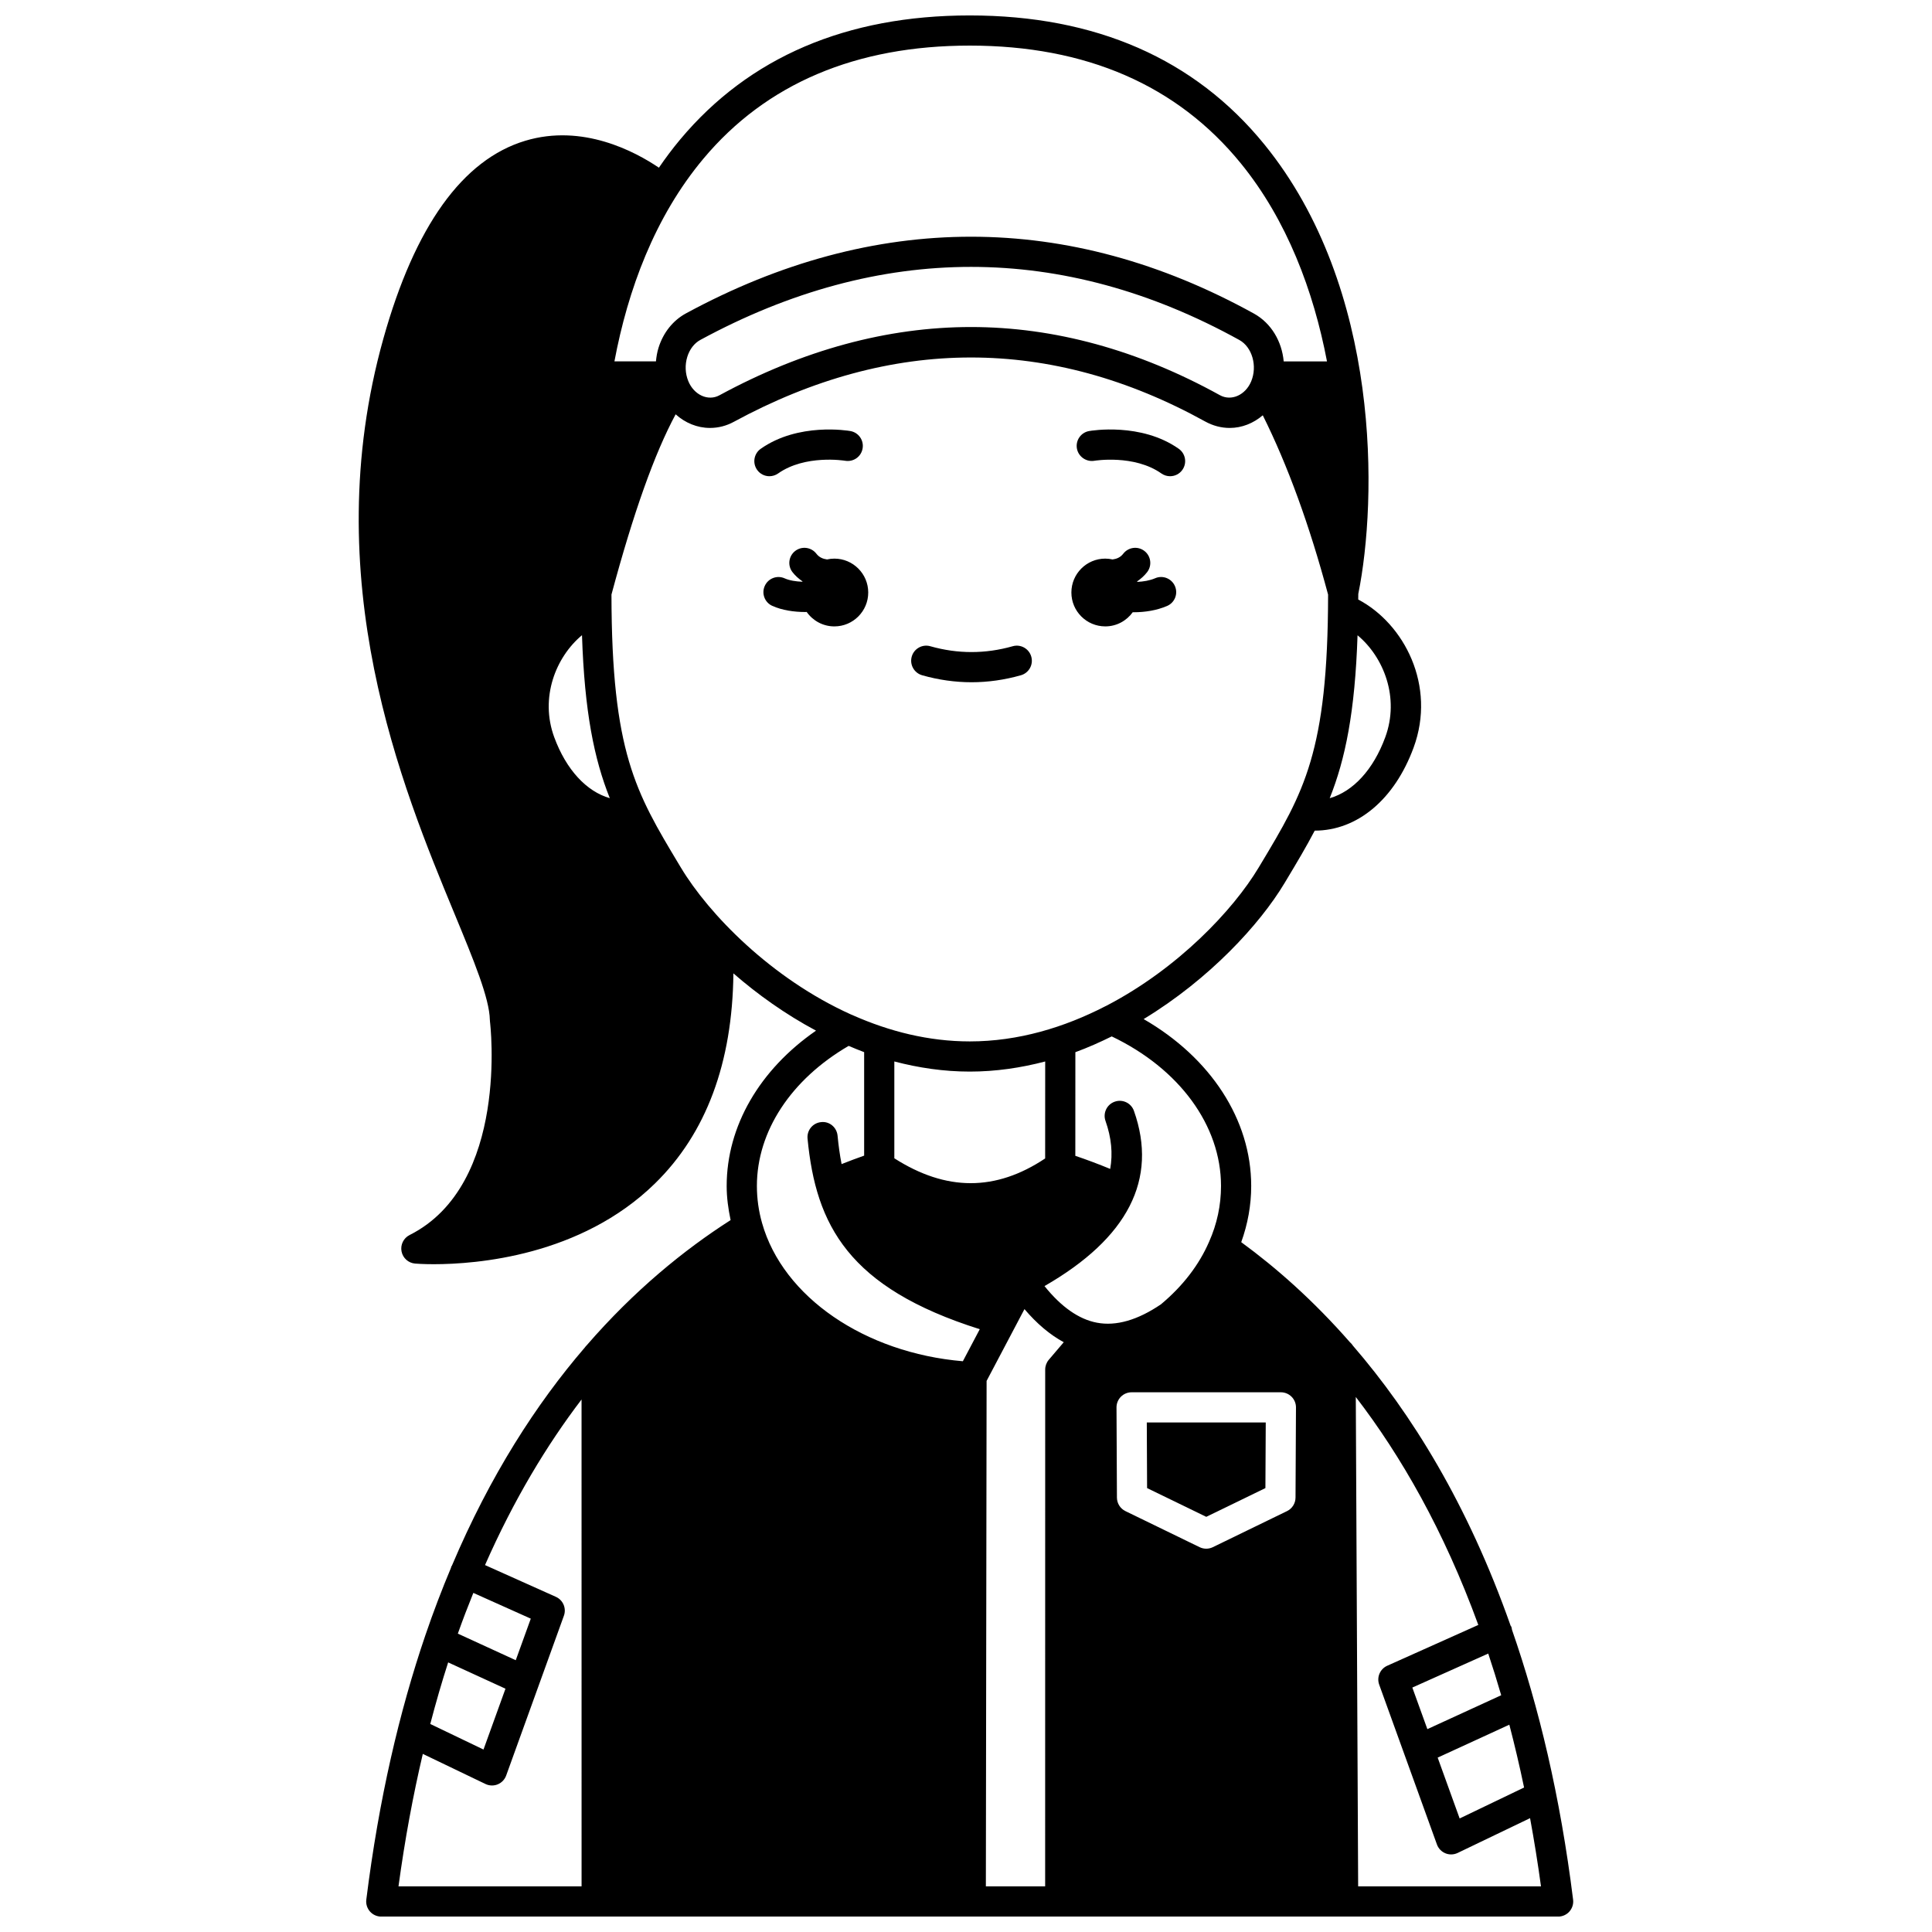 <?xml version="1.0" encoding="UTF-8"?>
<!-- Uploaded to: ICON Repo, www.iconrepo.com, Generator: ICON Repo Mixer Tools -->
<svg width="800px" height="800px" version="1.1" viewBox="144 144 512 512" xmlns="http://www.w3.org/2000/svg">
 <defs>
  <clipPath id="a">
   <path d="m239 148.09h322v503.81h-322z"/>
  </clipPath>
 </defs>
 <path d="m436.91 310c3.008 0 5.648-1.492 7.281-3.758 0.09 0 0.164 0.012 0.25 0.012 2.941 0 6.059-0.473 8.84-1.664 2.031-0.867 2.973-3.219 2.098-5.25-0.871-2.031-3.238-2.984-5.25-2.098-1.469 0.625-3.125 0.887-4.738 0.965-0.012-0.043-0.023-0.082-0.039-0.129 0.98-0.684 1.891-1.469 2.66-2.465 1.348-1.75 1.016-4.258-0.734-5.606-1.75-1.348-4.258-1.016-5.606 0.734-0.758 0.988-1.758 1.375-2.828 1.52-0.625-0.137-1.266-0.223-1.934-0.223-4.957 0-8.98 4.023-8.98 8.98s4.016 8.98 8.98 8.98z"/>
 <path d="m374.09 301.02c0-4.957-4.023-8.98-8.98-8.98-0.668 0-1.312 0.082-1.934 0.219-1.066-0.145-2.07-0.531-2.828-1.52-1.344-1.746-3.852-2.082-5.606-0.734-1.75 1.348-2.082 3.859-0.734 5.606 0.77 0.996 1.68 1.773 2.66 2.461-0.012 0.031-0.02 0.059-0.027 0.094-1.691-0.059-3.383-0.316-4.699-0.898-2.019-0.914-4.383 0.008-5.277 2.023-0.902 2.016 0.004 4.383 2.023 5.277 2.59 1.16 5.723 1.621 8.742 1.621 0.121 0 0.23-0.016 0.348-0.02 1.625 2.312 4.297 3.832 7.34 3.832 4.949 0 8.973-4.019 8.973-8.98z"/>
 <path d="m434.01 266.11c0.109-0.02 10.551-1.723 17.77 3.363 0.703 0.492 1.504 0.73 2.301 0.73 1.254 0 2.496-0.586 3.269-1.695 1.273-1.809 0.84-4.297-0.965-5.574-9.977-7.031-23.199-4.801-23.754-4.703-2.172 0.383-3.613 2.445-3.242 4.617 0.383 2.18 2.488 3.621 4.621 3.262z"/>
 <path d="m350.21 269.47c7.172-5.055 17.52-3.402 17.766-3.363 2.207 0.363 4.242-1.074 4.621-3.246 0.387-2.176-1.066-4.25-3.242-4.629-0.559-0.098-13.777-2.328-23.754 4.703-1.805 1.273-2.238 3.762-0.965 5.574 0.777 1.105 2.016 1.695 3.269 1.695 0.801-0.004 1.602-0.242 2.305-0.734z"/>
 <path d="m388.38 322.95c4.336 1.23 8.738 1.852 13.082 1.852 4.348 0 8.75-0.621 13.082-1.852 2.125-0.602 3.359-2.812 2.754-4.934-0.598-2.129-2.832-3.371-4.934-2.754-7.25 2.055-14.566 2.055-21.812 0-2.113-0.617-4.34 0.629-4.934 2.754-0.598 2.117 0.637 4.328 2.762 4.934z"/>
 <g clip-path="url(#a)">
  <path d="m544.69 575.88c-0.055-0.266-0.062-0.531-0.176-0.789-0.043-0.102-0.133-0.16-0.18-0.25-11.355-32.234-26.312-56.297-41.777-74.199-0.227-0.355-0.484-0.668-0.812-0.938-9.684-11.066-19.539-19.746-28.805-26.516 1.723-4.789 2.641-9.781 2.641-14.898 0-17.582-10.762-33.992-28.504-44.223 17.41-10.566 30.777-25.094 37.32-36.008l0.539-0.895c2.758-4.598 5.254-8.777 7.477-13.035 11.254-0.016 21.129-8.203 26.207-22.012 6.031-16.402-2.481-32.812-14.676-39.238 0.004-0.508 0.016-0.969 0.016-1.484 5.019-24.789 6.188-80.945-24.906-119.14-18.457-22.668-44.723-34.164-78.055-34.164-32.668 0-58.477 11.051-76.723 32.848-2.023 2.414-3.898 4.926-5.66 7.5-6.348-4.297-20.215-11.699-35.387-7.144-16.621 4.984-29.285 22.633-37.633 52.445-17.848 63.723 5.066 119.09 18.754 152.18 5.231 12.645 9.359 22.629 9.469 28.391 0.004 0.145 0.016 0.289 0.031 0.434 0.055 0.43 5.219 43.211-21.309 56.555-1.598 0.805-2.469 2.578-2.129 4.336 0.34 1.754 1.809 3.074 3.586 3.223 0.32 0.027 2.109 0.168 4.973 0.168 11.227-0.004 38.902-2.125 58.602-21.391 13.582-13.277 20.535-31.992 20.785-55.684 6.383 5.555 13.758 10.836 21.898 15.18-14.945 10.336-23.68 25.305-23.68 41.18 0 3.047 0.418 6.059 1.043 9.027-12.309 7.871-25.512 18.609-38.164 33.207-0.18 0.164-0.312 0.352-0.461 0.543-12.84 14.922-25.086 33.859-35.238 57.84-0.043 0.082-0.121 0.137-0.16 0.223-0.047 0.105-0.035 0.211-0.07 0.32-2.391 5.691-4.672 11.648-6.809 17.918l-0.004 0.004c-0.004 0.008 0 0.012-0.004 0.02-6.856 20.129-12.297 43.297-15.633 70.008-0.145 1.137 0.211 2.277 0.969 3.144 0.758 0.859 1.852 1.352 3 1.352h254.89 0.02 56.965c1.148 0 2.238-0.492 3-1.352 0.754-0.863 1.113-2.008 0.969-3.144-3.418-27.457-9.094-51.109-16.203-71.539zm-275.25-9.746 15.223 6.824-3.984 11.016-15.348-7.047c1.316-3.715 2.695-7.297 4.109-10.793zm-6.676 18.418 15.191 6.973-5.824 16.121-14.105-6.773c1.477-5.648 3.055-11.098 4.738-16.32zm35.359 59.352h-48.52c1.699-12.508 3.879-24.184 6.445-35.105l16.602 7.977c0.547 0.262 1.137 0.395 1.73 0.395 0.512 0 1.027-0.098 1.516-0.297 1.047-0.43 1.863-1.281 2.246-2.344l15.297-42.344c0.711-1.969-0.215-4.152-2.125-5.008l-18.781-8.418c7.621-17.305 16.359-31.785 25.582-43.883zm205.64-331.55c6.949 5.789 11.195 16.539 7.348 27.012-3.176 8.641-8.543 14.391-14.723 16.164 4.133-10.328 6.699-22.832 7.375-43.176zm-173.36-126.29c16.652-19.895 40.402-29.98 70.59-29.98 30.812 0 54.988 10.504 71.852 31.223 12.223 15.012 19.266 33.832 22.82 52.465h-11.473c-0.48-5.266-3.273-10.121-7.883-12.668-49.105-27.141-100.54-27.164-150.52-0.055-3.438 1.863-6.027 5.102-7.277 9.117-0.367 1.18-0.566 2.387-0.68 3.602h-11.004c3.547-18.898 10.652-38.27 23.574-53.703zm145.17 59.012c-1.504 3.609-5.25 5.328-8.289 3.652-21.68-11.984-43.875-18.062-65.965-18.062-22.102 0-44.527 6.082-66.656 18.086-3.012 1.645-6.766-0.09-8.258-3.75-0.832-2.035-0.922-4.328-0.262-6.453 0.633-2.016 1.859-3.602 3.457-4.469 47.59-25.809 96.105-25.801 142.84 0.023 3.394 1.875 4.832 6.898 3.133 10.973zm-184.7 94.285c-3.852-10.48 0.402-21.238 7.359-27.027 0.672 20.352 3.238 32.863 7.371 43.191-6.168-1.77-11.551-7.523-14.73-16.164zm33.582 34.582-0.527-0.875c-11.484-19.133-17.828-29.734-17.883-71.508 5.836-21.742 11.438-37.441 17.008-47.762 2.523 2.273 5.711 3.609 9.09 3.609 2.223 0 4.359-0.547 6.34-1.629 41.852-22.703 83.938-22.715 124.94-0.059 2 1.105 4.234 1.691 6.457 1.691 3.234 0 6.293-1.242 8.77-3.352 6.598 13.234 12.406 29.188 17.309 47.523-0.055 41.738-6.402 52.34-17.883 71.469l-0.539 0.895c-6.762 11.27-21.367 26.703-40.203 36.523-0.156 0.055-0.293 0.145-0.441 0.215-10.812 5.57-22.988 9.301-35.895 9.301-10.945 0-21.371-2.68-30.883-6.887-0.195-0.082-0.375-0.188-0.578-0.242-21.195-9.547-37.746-26.688-45.078-38.914zm96.531 51.359-0.012 25.699c-13.129 8.75-26.238 8.73-39.969-0.043v-25.66c6.422 1.684 13.105 2.684 19.992 2.684 6.879 0 13.566-0.996 19.988-2.68zm-21.82 79.441c-25.977-2.211-47.676-17-53.215-36.633-0.906-3.191-1.367-6.492-1.367-9.82 0-14.527 9.094-28.262 24.32-37.121 1.359 0.566 2.711 1.152 4.102 1.66v27.426c-1.828 0.641-3.867 1.406-5.977 2.238-0.473-2.406-0.816-4.914-1.066-7.527-0.207-2.191-2.141-3.859-4.363-3.594-2.199 0.211-3.805 2.164-3.594 4.363 2.199 22.938 10.824 39.527 45.641 50.516zm22.773-0.387c-0.613 0.723-0.953 1.645-0.953 2.59l-0.012 136.95h-15.711l0.195-133.94 10.035-19.027c3.285 3.871 6.766 6.797 10.41 8.773zm12.758-9.828c-4.801-0.902-9.465-4.188-13.895-9.703 22.117-12.711 30.117-28.309 23.703-46.434-0.734-2.078-3.012-3.172-5.102-2.43-2.082 0.734-3.172 3.023-2.43 5.102 1.566 4.434 1.965 8.66 1.242 12.711-3.125-1.289-6.211-2.445-9.242-3.469l0.012-27.465c3.316-1.211 6.512-2.644 9.637-4.18 17.902 8.547 28.961 23.594 28.961 39.641 0 5.094-1.055 10.051-3.152 14.762-2.668 6.164-6.965 11.742-12.754 16.586-6.164 4.191-11.883 5.848-16.98 4.879zm52.629 46.352c-0.008 1.523-0.879 2.91-2.25 3.578l-19.664 9.559c-0.555 0.27-1.152 0.402-1.75 0.402-0.602 0-1.195-0.133-1.75-0.402l-19.664-9.559c-1.371-0.668-2.242-2.055-2.25-3.578l-0.113-23.891c-0.004-1.066 0.414-2.082 1.164-2.84 0.746-0.754 1.77-1.18 2.836-1.18h39.562c1.062 0 2.082 0.426 2.836 1.18 0.75 0.754 1.168 1.773 1.164 2.84zm60.57 76.828-17.074 8.203-5.824-16.125 18.992-8.727c1.398 5.359 2.707 10.895 3.906 16.648zm-6.062-24.453-19.566 8.984-3.984-11.02 20.117-9.008c1.191 3.578 2.336 7.258 3.434 11.043zm-37.91 50.645-0.625-129.69c11.973 15.594 23.336 35.371 32.469 60.414l-24.141 10.816c-1.91 0.859-2.836 3.043-2.125 5.012l15.301 42.348c0.383 1.062 1.199 1.914 2.25 2.344 0.484 0.199 1 0.297 1.512 0.297 0.59 0 1.188-0.133 1.734-0.395l19.184-9.215c1.074 5.828 2.047 11.848 2.894 18.078z"/>
 </g>
 <path d="m447.99 538.36 15.68 7.617 15.676-7.617 0.09-17.387h-31.523z"/>
</svg>